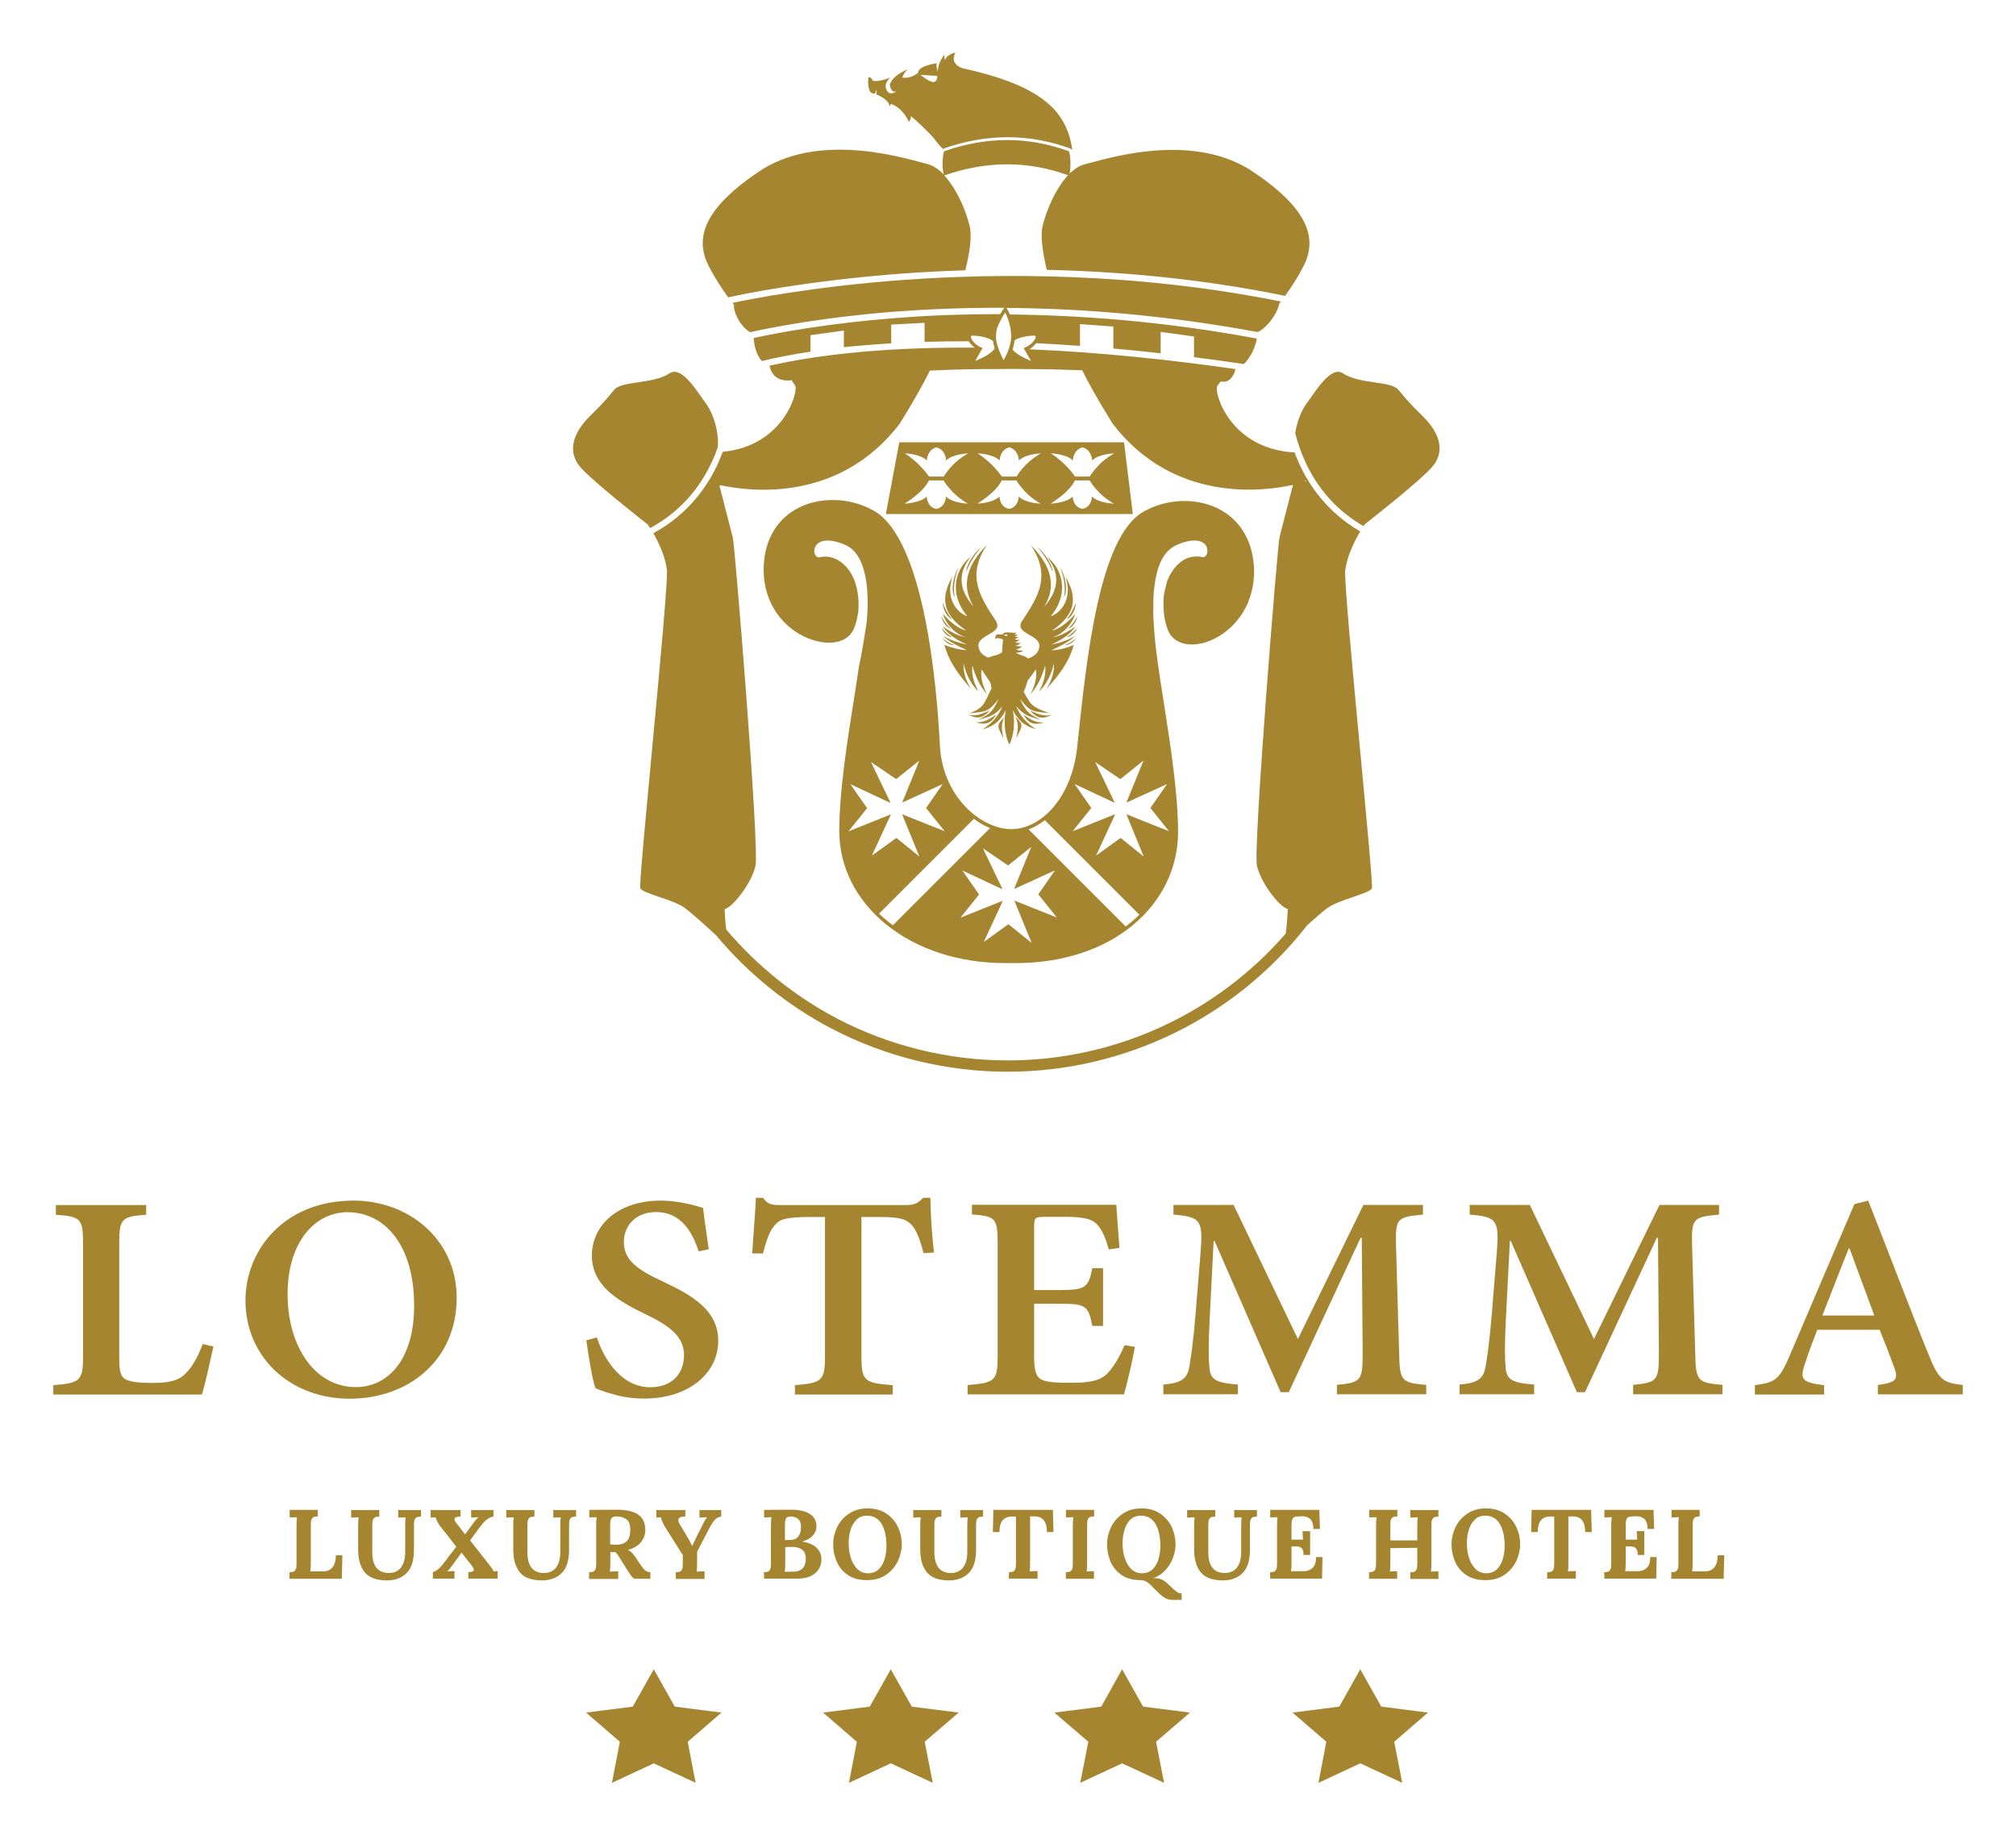 <?xml version="1.0" encoding="utf-8"?>
<!-- Generator: Adobe Illustrator 28.0.0, SVG Export Plug-In . SVG Version: 6.00 Build 0)  -->
<svg version="1.1" id="Livello_1" xmlns="http://www.w3.org/2000/svg" xmlns:xlink="http://www.w3.org/1999/xlink" x="0px" y="0px"
	 viewBox="0 0 1354.3 1233" style="enable-background:new 0 0 1354.3 1233;" xml:space="preserve">
<style type="text/css">
	.st0{fill:#A58530;}
</style>
<g>
	<g>
		<g>
			<path class="st0" d="M1295.4,909.7c-13.7-33.7-26.9-68.9-40.4-103l-9.3,2.4l-43.2,101.2c-7.1,16.8-9.9,18.6-23.6,20.4v6.3h46.5
				v-6.3c-15.4-1.8-16.4-4.1-12.8-14.7c2.5-7.8,5.5-15.3,8.2-22.5h41.9c3.8,9.4,7.4,18.6,9.7,25c3,8.2,1.7,10.4-10.9,12.1v6.3h57
				v-6.3C1305,929.1,1302.3,926.9,1295.4,909.7z M1224.2,883.9c5.9-14.7,11.6-29.9,17.7-45h0.6l16.6,45H1224.2z M1138.8,908.7
				l-2.1-72.2c-0.4-17.8,0.6-18.8,18.1-20.4v-6.5h-40l-44,90.1l-43.1-90.1h-40.4v6.5c18.5,1.6,20,3.5,18.1,27l-3.2,39.3
				c-1.7,20.6-3.2,30.1-4.4,36.6c-1.3,7.2-5.3,10.4-17.3,11.3v6.5h50.1v-6.5c-14.1-1.2-18.5-2.7-19.2-11.7
				c-0.6-6.8-0.6-15.7,0.2-31.9l2.7-52.9h0.6l44.4,101.6h5.5l48.2-103.7h0.8l0.6,76.9c0,19-0.8,20.3-17.3,21.9v6.3h60v-6.3
				C1140,929.1,1139.2,927.7,1138.8,908.7z M939.9,908.7l-2.1-72.2c-0.4-17.8,0.6-18.8,18.1-20.4v-6.5h-40l-44,90.1l-43.2-90.1
				h-40.4v6.5c18.5,1.6,20,3.5,18.1,27l-3.2,39.3c-1.7,20.6-3.2,30.1-4.4,36.6c-1.3,7.2-5.3,10.4-17.3,11.3v6.5h50.1v-6.5
				c-14.1-1.2-18.5-2.7-19.2-11.7c-0.6-6.8-0.6-15.7,0.2-31.9l2.7-52.9h0.6l44.4,101.6h5.5L914,831.7h0.8l0.6,76.9
				c0,19-0.8,20.3-17.3,21.9v6.3h60v-6.3C941.1,929.1,940.3,927.7,939.9,908.7z M755.5,903.8c-3.6,8.2-7.4,14.7-11.4,18.8
				c-4.8,5.1-11.8,6.5-24.6,6.5c-8.6,0-16-0.2-19.8-2.1c-4-2.1-5-6.7-5-16.1V876h16.2c18.1,0,20.2,0.8,22.9,14.9h7.2v-38.8h-7.2
				c-2.7,13.5-4.8,14.7-22.9,14.7h-16.2v-42.5c0-6.3,0.6-6.7,8-6.7h12.2c13,0,18.7,1.4,22.1,5.1c3.4,3.7,5.9,9.4,7.8,16.8l7.2-1
				c-0.8-11.4-1.9-25.1-2.1-29h-97v6.5c15.4,1.2,17.3,2,17.3,19.2v76.2c0,16.4-1.9,17.8-20.2,19.2v6.3h105
				c1.9-5.9,6.1-24.1,7.4-31.9L755.5,903.8z M625,804.8h-4.8c-3.6,3.7-6.1,4.9-11.6,4.9h-84.2c-5.9,0-8.6-0.4-11.8-4.9h-4.8
				c-0.4,10.2-1.7,24.1-2.5,37.4h7.2c2.5-9.4,4.8-15.7,8-19c2.9-3.7,6.9-5.5,24.2-5.5h9.5v93.8c0,16.2-2.1,17.8-20.2,19.2v6.3h65.7
				v-6.3c-19.1-1.4-21-2.9-21-19.2v-93.8h11.4c13.7,0,18.3,1.2,22.1,5.1c3.2,3.3,5.7,9.4,8.2,19.2l7-0.4
				C626,829.4,625,813.2,625,804.8z M445.6,861.2c-17.9-8.2-26.5-14.7-26.5-26.8c0-11,8.2-20,21.5-20c17.5,0,24.6,14.1,28.8,26.4
				l6.7-1.4c-1.7-12.3-3-20.6-3.8-27.8c-5.5-1.6-16.2-4.9-28.4-4.9c-28.8,0-46.3,16.6-46.3,37c0,20,17.3,30.3,36,39.3
				c15.8,7.6,25.9,14.9,25.9,27.4c0,13.1-8.6,21.7-22.7,21.7c-20.6,0-32-21.2-35.8-33.5l-7.1,2c1.5,11,4.2,27.4,6.1,32.1
				c2.5,1.2,6.3,2.6,12,4.1c5.7,1.8,12.8,2.9,20.8,2.9c29.9,0,49.7-17,49.7-38.8C482.5,880.7,465.6,870.6,445.6,861.2z M237.5,806.7
				c-46.5,0-72.6,33.1-72.6,67.1c0,37.6,29.5,66,70.1,66c39.4,0,71.8-25.8,71.8-67.9C306.7,833,274.9,806.7,237.5,806.7z M239.1,932
				c-28,0-45.9-27.8-45.9-62.5c0-34.8,18.3-55,40.2-55c25.7,0,44.8,22.9,44.8,62.6C278.3,913.8,260.4,932,239.1,932z M136.2,903.1
				c-3.6,9.4-7.4,15.7-11.4,19.6c-4.9,5.3-12.2,6.5-22.3,6.5c-7.4,0-13.5-0.4-17.3-2c-4.2-1.8-5.1-5.5-5.1-15.1v-76.9
				c0-16.6,1.9-17.8,18.1-19v-6.5H37.5v6.5c16.4,1.2,18.3,2.4,18.3,19v76.1c0,16.6-2.1,18-20,19.4v6.3h99.8
				c1.9-5.5,6.1-24.7,7.8-32.3L136.2,903.1z"/>
		</g>
	</g>
	<g>
		<polygon class="st0" points="439.2,1121.6 453.3,1146.7 484.7,1150.7 462,1170.3 467.3,1197.9 439.2,1184.8 411.1,1197.9 
			416.4,1170.3 393.7,1150.7 425.1,1146.7 		"/>
	</g>
	<g>
		<polygon class="st0" points="753.8,1121.6 767.9,1146.7 799.4,1150.7 776.6,1170.3 782,1197.9 753.8,1184.8 725.7,1197.9 
			731.1,1170.3 708.3,1150.7 739.8,1146.7 		"/>
	</g>
	<g>
		<polygon class="st0" points="598.4,1121.6 612.5,1146.7 644,1150.7 621.2,1170.3 626.6,1197.9 598.4,1184.8 570.3,1197.9 
			575.6,1170.3 552.9,1150.7 584.3,1146.7 		"/>
	</g>
	<g>
		<polygon class="st0" points="913.8,1121.6 927.9,1146.7 959.3,1150.7 936.6,1170.3 942,1197.9 913.8,1184.8 885.7,1197.9 
			891,1170.3 868.3,1150.7 899.7,1146.7 		"/>
	</g>
	<g>
		<path class="st0" d="M588.1,62.3c0,0,0.6-1.6,0.2-2.2c0.2,0.3,1.1,1.8,0.2,3.3c0,0,8.2,2.8,9.2,8c0,0,0.7-0.8,0.6-1.6
			c0,0,7.3,1.5,12.3,12.1c0,0,1.5-2.1,1.4-3.9c2.7,2.3,10.3,9.2,14.9,14.4c1.9,2.5,4.2,5.4,6.5,7.6c0.1,0,0.1-0.1,0.2-0.1
			c14.4-5.1,29-7.7,43.3-7.7h0.3c14.1,0,28.2,2.6,42.1,7.7c0.4,0.2,0.8,0.5,1.1,1.1c-3.6-25.1-18.4-43-73.6-55.1
			c-2.7-0.9-8.5-3.6-5-10.6c0,0-5.8,1.2-7,5.1c0,0-0.8-2.6-0.2-3.9c-0.3,0.3-4.9,6.2-4.6,11.8c0,0-1.4-4.3-0.7-5.8
			c0,0-12.7,1.6-12.6,6.5c0,0-4.7,4.1-10.6,3.1c0,0,1.3-4.1,4.2-5.6c-0.6,0.2-10.5,3.6-12.5,10.3c0,0,0.3,6.2,4.7,4.5
			c0,0-4.3,2.8-6,0.5c0,0-4.4-4.3,1.7-9.7c-0.4,0.2-8.4,3.3-11.9,2.1c0,0-1-2.6-2.9-2.4c0,0-1.1,7.7,1.8,10.5
			C585,62,587.5,63.9,588.1,62.3z M629.6,51c0,0,0.4,3.7-2.3,4.1c-2.8,0.3-9-4.8-9-4.8L629.6,51z"/>
		<path class="st0" d="M820.7,343c-15.2-8.8-36.4-8.5-52.7,0.9c-29.7,17-38.1,98.3-44.3,157.6c-3.8,36.1-25.5,55.6-44.1,55.6h-0.3
			c-10.2,0-21.7-5.6-30.7-15c-10.3-10.7-16.4-25.4-17.2-41.2c-2.1-41-10.5-138.3-44.3-157.7c-16.3-9.3-37.5-9.7-52.7-0.9
			c-13.8,8-21.4,22.4-21.4,40.6c0,27,18.9,44.7,37.6,48.3c11.2,2.2,20.1-1.3,23.2-9.2c1.3-3.2,2.1-6.6,2.6-10c0-0.1,0.1-0.1,0.1-0.2
			c0-0.4,0.1-0.7,0.1-1.1l0,0c0.7-9.3-0.8-16.9-3.5-22.8c-5-10.6-14.2-15.4-22.3-13.5c-6.4,1.5-7-18.5,17-8.3
			c17.4,7.4,15.4,41.3,14.5,50.8c-0.1,1.6-0.3,2.5-0.3,2.5s-0.6,4.2-1.5,9.6c-1,6.2-2.3,13.9-3.5,18.8c-1,7.1-2.2,14.8-3.5,22.9
			c-4.6,29-9.7,61.8-9.7,87.7c0,23.9,11.1,46.1,31.3,62.6c20.6,16.8,49,26.1,79.9,26.1h7.7c30.9,0,58.8-9.1,78.7-25.8
			c19.3-16.2,30-38.3,30-62.3c0-25.9-5.2-58.8-9.7-87.7c-3-18.9-5.6-35.8-6.3-47.3l0,0c-0.4-4.5-0.6-8.9-0.7-13.1
			c0-0.1,0-0.3,0.1-0.4c0-0.6,0-1.2,0-1.8c0-1.3,0-2.6,0-4c0-0.1,0-0.2,0-0.3l0,0c0-0.3,0-0.7,0-1c0-0.1,0-0.2,0-0.2
			c0-1.2,0.1-2.5,0.2-3.9c0-0.1,0-0.1,0-0.2c0-0.5,0.1-1,0.1-1.5s0.1-1.1,0.2-1.6c0.1-1.1,0.2-2.2,0.4-3.3c0.1-0.5,0.1-1.1,0.2-1.6
			c0.1-0.6,0.2-1.1,0.3-1.7c0.1-0.4,0.1-0.7,0.2-1c0.1-0.3,0.1-0.6,0.2-0.9c0.1-0.3,0.1-0.6,0.2-0.9c0.1-0.3,0.1-0.6,0.2-0.9
			c0.1-0.3,0.1-0.6,0.2-0.9c0.2-0.6,0.3-1.3,0.5-1.9c0.1-0.3,0.2-0.6,0.3-1c0-0.1,0.1-0.2,0.1-0.3c0.1-0.4,0.2-0.7,0.4-1.1
			c0.1-0.1,0.1-0.3,0.2-0.4c0.1-0.3,0.2-0.6,0.3-0.9c0.4-1.1,0.9-2.1,1.4-3.1c0.1-0.2,0.2-0.4,0.3-0.6c0.2-0.3,0.4-0.7,0.6-1
			c0.3-0.5,0.5-0.9,0.8-1.3c0.1-0.2,0.3-0.4,0.5-0.6c0.2-0.3,0.5-0.6,0.7-0.9s0.5-0.6,0.7-0.8c0.4-0.5,0.9-1,1.4-1.4
			c0.2-0.2,0.5-0.5,0.8-0.7c0.2-0.2,0.5-0.4,0.8-0.6s0.6-0.4,0.9-0.6c0.4-0.2,0.8-0.5,1.2-0.7l0,0l0,0c0.2-0.1,0.3-0.2,0.5-0.3
			c0.3-0.1,0.5-0.3,0.8-0.4c0.1,0,0.1,0,0.2-0.1c0.6-0.3,1.2-0.5,1.8-0.7c0.5-0.2,1-0.4,1.5-0.6c0,0,0.1,0,0.2,0
			c0.3-0.1,0.5-0.2,0.8-0.3c0.4-0.1,0.7-0.2,1.1-0.3c0.4-0.1,0.7-0.2,1-0.3c0.7-0.2,1.3-0.3,1.9-0.4c0.6-0.1,1.2-0.2,1.8-0.2
			c0.3,0,0.5,0,0.8-0.1c0.5,0,0.9,0,1.3,0c0.1,0,0.3,0,0.4,0c0.2,0,0.5,0,0.7,0.1c0.1,0,0.3,0,0.4,0c0.6,0.1,1.2,0.2,1.7,0.4
			c0.2,0,0.4,0.1,0.5,0.2c0.2,0.1,0.3,0.1,0.5,0.2s0.4,0.2,0.5,0.2c0.2,0.1,0.3,0.2,0.4,0.2c0.5,0.3,0.9,0.6,1.2,0.9
			c0.1,0.1,0.2,0.2,0.3,0.3c0.4,0.4,0.7,0.9,1,1.4c0.1,0.1,0.1,0.2,0.2,0.4c0,0.1,0.1,0.2,0.1,0.4c0,0.1,0.1,0.3,0.1,0.4
			c0,0.2,0.1,0.3,0.1,0.5s0.1,0.3,0.1,0.5c0.1,0.7,0.1,1.3,0,1.9c0,0.2-0.1,0.3-0.1,0.5s-0.1,0.3-0.1,0.5c-0.2,0.6-0.6,1.1-1,1.5
			c-0.1,0.1-0.2,0.1-0.2,0.2c-0.1,0.1-0.2,0.1-0.3,0.2c-0.2,0.1-0.4,0.2-0.6,0.2c-0.1,0-0.2,0-0.3,0.1c-0.3,0-0.7,0-1-0.1
			c-1.6-0.4-3.3-0.5-5-0.3c-0.2,0-0.3,0-0.5,0s-0.5,0.1-0.7,0.1c-0.3,0.1-0.6,0.1-0.9,0.2c-0.2,0-0.3,0.1-0.5,0.1s-0.3,0.1-0.5,0.1
			c-0.3,0.1-0.7,0.2-1,0.3c-0.1,0-0.2,0.1-0.3,0.1c-0.2,0.1-0.4,0.2-0.6,0.2c-0.2,0.1-0.5,0.2-0.7,0.3c-0.2,0.1-0.4,0.2-0.6,0.3
			c-0.1,0-0.2,0.1-0.2,0.1c-0.3,0.1-0.5,0.3-0.8,0.5c-0.2,0.1-0.4,0.2-0.6,0.4c-0.8,0.5-1.6,1.1-2.3,1.7c-0.1,0.1-0.3,0.2-0.4,0.4
			c-0.3,0.3-0.6,0.6-0.9,0.8c-0.1,0.1-0.2,0.2-0.3,0.3c-0.4,0.4-0.8,0.9-1.2,1.4c-0.2,0.2-0.3,0.4-0.5,0.6c-0.4,0.5-0.8,1.1-1.2,1.6
			c-0.1,0.2-0.2,0.3-0.3,0.5c-0.2,0.3-0.4,0.6-0.6,0.9c-0.2,0.3-0.4,0.7-0.6,1c0,0,0,0.1-0.1,0.1l0,0c-0.2,0.4-0.4,0.8-0.6,1.2
			c-0.2,0.3-0.3,0.6-0.4,0.9c-0.3,0.7-0.7,1.5-1,2.3l-1.8,7.1c-0.3,1.4-0.5,2.7-0.6,4.1l0,0v0.1c-0.4,7.6,0.3,15.2,2.9,21.7
			c3,7.6,11.3,11.1,21.6,9.1c8.9-1.7,17.8-7.2,24.4-15c5.5-6.4,11.9-17.6,11.9-34C842.1,365.4,834.5,351,820.7,343z M748.1,547.5
			l-27.5,11l12.5-15.6l-11.2-16.1l23.7,11.1l3.3,1.5L735.7,512l16.9,11.5l15.6-12.5l-11.5,28.2l2-0.8l25.3-11.6l-11.2,16.1
			l12.5,15.6l-28.6-11.4l0.6,1.5l11,26.9L752.8,563l-16.5,11.9l12.8-27.7L748.1,547.5z M683.3,596.4l25.4-11.6l-11.2,16.1l12.5,15.6
			l-28.6-11.4l0.6,1.5l11,26.9L677.4,621l-16.5,11.9l12.8-27.7l-1,0.4l-27.5,11l12.5-15.6l-11.2-16.1l23.7,11.1l3.3,1.5L660.3,570
			l16.9,11.5l15.6-12.5l-11.5,28.2L683.3,596.4z M585.1,512l16.9,11.5l15.6-12.5l-11.5,28.2l1.9-0.8l25.3-11.6l-11.2,16.1l12.5,15.6
			L606,547.1l0.6,1.5l11,26.9L602.2,563l-16.5,11.9l12.8-27.7l-1,0.4l-27.5,11l12.5-15.6l-11.2-16.1L595,538l3.3,1.5L585.1,512z
			 M590.5,613.9l63.7-63.7c3.5,2.6,7.1,4.7,10.9,6.2l-65.3,65.3c-1.1-0.8-2.2-1.6-3.2-2.5C594.4,617.5,592.4,615.7,590.5,613.9z
			 M759.9,619.6c-1.2,1-2.4,2-3.7,2.9L691,557.3c3.7-1.4,7.4-3.5,10.9-6.2l63.5,63.5C763.6,616.3,761.8,618,759.9,619.6z"/>
		<path class="st0" d="M673.8,324h0.4c-0.1,0-0.1,0-0.2,0C673.9,323.9,673.8,324,673.8,324z"/>
		<path class="st0" d="M675.9,324h0.3C676.2,324,676.1,324,675.9,324C676,323.9,676,324,675.9,324z"/>
		<path class="st0" d="M676.3,324h0.3C676.5,324,676.5,324,676.3,324C676.3,324,676.3,324,676.3,324z"/>
		<path class="st0" d="M678,323.9C677.9,323.9,677.9,323.9,678,323.9C677.9,324,677.9,324,678,323.9c-0.2,0-0.3,0-0.4,0
			c0.1,0,0.1,0,0.2,0l0,0H678L678,323.9C678.1,324,678.1,324,678,323.9L678,323.9z"/>
		<path class="st0" d="M679.9,324h0.3C680.1,324,680.1,324,679.9,324C680,323.9,680,324,679.9,324z"/>
		<path class="st0" d="M680.3,324h0.3C680.6,324,680.5,324,680.3,324C680.3,324,680.3,324,680.3,324z"/>
		<path class="st0" d="M681.4,324h0.3C681.7,324,681.6,324,681.4,324C681.5,323.9,681.5,324,681.4,324z"/>
		<path class="st0" d="M681.8,324h0.3C682.1,324,682,324,681.8,324C681.9,323.9,681.8,324,681.8,324z"/>
		<path class="st0" d="M730.6,324h0.3C730.9,324,730.8,324,730.6,324C730.7,323.9,730.6,324,730.6,324z"/>
		<path class="st0" d="M682,319.1c0.1,0,0.1,0,0.2,0H682C681.8,319.1,681.9,319.1,682,319.1z"/>
		<path class="st0" d="M725.4,324h0.3C725.6,324,725.6,324,725.4,324C725.5,323.9,725.5,324,725.4,324z"/>
		<path class="st0" d="M725.1,324h0.3C725.4,324,725.3,324,725.1,324C725.2,323.9,725.1,324,725.1,324z"/>
		<path class="st0" d="M729.4,324h0.3C729.7,324,729.6,324,729.4,324C729.5,323.9,729.5,324,729.4,324z"/>
		<path class="st0" d="M727.1,323.9L727.1,323.9C727.1,324,727.1,324,727.1,323.9c-0.2,0-0.3,0-0.4,0c0.1,0,0.1,0,0.2,0l0,0H727.1
			L727.1,323.9C727.2,324,727.2,324,727.1,323.9C727.2,323.9,727.1,323.9,727.1,323.9z"/>
		<path class="st0" d="M729.1,324h0.3C729.3,324,729.3,324,729.1,324C729.2,323.9,729.1,324,729.1,324z"/>
		<path class="st0" d="M722.9,324h0.3C723.2,324,723.1,324,722.9,324C723,323.9,723,324,722.9,324z"/>
		<path class="st0" d="M632.5,324h0.3C632.7,324,632.7,324,632.5,324C632.6,323.9,632.6,324,632.5,324z"/>
		<path class="st0" d="M632.9,324h0.3C633.2,324,633.1,324,632.9,324C632.9,324,632.9,324,632.9,324z"/>
		<path class="st0" d="M633.1,319.1c0.1,0,0.1,0,0.2,0H633.1C632.9,319.1,633,319.1,633.1,319.1z"/>
		<path class="st0" d="M629.1,323.9C629,323.9,629,323.9,629.1,323.9C629,324,629,324,629.1,323.9c-0.2,0-0.4,0-0.4,0
			c0.1,0,0.1,0,0.2,0l0,0H629.1L629.1,323.9C629.2,324,629.2,324,629.1,323.9L629.1,323.9z"/>
		<path class="st0" d="M631.4,324h0.3C631.7,324,631.6,324,631.4,324C631.5,323.9,631.4,324,631.4,324z"/>
		<path class="st0" d="M631,324h0.3C631.2,324,631.2,324,631,324C631.1,323.9,631.1,324,631,324z"/>
		<path class="st0" d="M624.9,324h0.3C625.2,324,625.1,324,624.9,324C625,323.9,624.9,324,624.9,324z"/>
		<path class="st0" d="M730.9,324h0.3C731.2,324,731.1,324,730.9,324C731,323.9,731,324,730.9,324z"/>
		<path class="st0" d="M731.1,319.1c0.1,0,0.1,0,0.2,0H731.1C731,319.1,731,319.1,731.1,319.1z"/>
		<path class="st0" d="M755.1,297.2h-151l-9,48.2H761L755.1,297.2z M635.5,333.6c-0.7,7.9-6.5,8.3-6.5,8.3s-5.8-0.4-6.5-8.3
			c-4.2,4.4-14.8,4.8-14.8,4.8c14.1-9,16.3-15.6,16.3-15.6h9.9c0,0,5.1,9.3,16.3,15.6C650.3,338.4,639.7,338.1,635.5,333.6z
			 M634,320.2h-9.9c0,0-6.2-9.3-16.3-15.6c0,0,10.6,0.4,14.8,4.8c0.7-7.9,6.5-8.8,6.5-8.8s5.8,0.9,6.5,8.8
			c4.2-4.4,14.8-4.8,14.8-4.8C639.1,310.9,634,320.2,634,320.2z M684.4,333.6c-0.7,7.9-6.5,8.3-6.5,8.3s-5.8-0.4-6.5-8.3
			c-4.2,4.4-14.8,4.8-14.8,4.8c14.1-9,16.3-15.6,16.3-15.6h9.9c0,0,5.1,9.3,16.3,15.6C699.2,338.4,688.6,338.1,684.4,333.6z
			 M682.9,320.2H673c0,0-6.2-9.3-16.3-15.6c0,0,10.6,0.4,14.8,4.8c0.7-7.9,6.5-8.8,6.5-8.8s5.8,0.9,6.5,8.8
			c4.2-4.4,14.8-4.8,14.8-4.8C688,310.9,682.9,320.2,682.9,320.2z M733.6,333.6c-0.7,7.9-6.5,8.3-6.5,8.3s-5.8-0.4-6.5-8.3
			c-4.2,4.4-14.8,4.8-14.8,4.8c14.1-9,16.3-15.6,16.3-15.6h9.9c0,0,5.1,9.3,16.3,15.6C748.4,338.4,737.8,338.1,733.6,333.6z
			 M732.1,320.2h-9.9c0,0-6.2-9.3-16.3-15.6c0,0,10.6,0.4,14.8,4.8c0.7-7.9,6.5-8.8,6.5-8.8s5.8,0.9,6.5,8.8
			c4.2-4.4,14.8-4.8,14.8-4.8C737.2,310.9,732.1,320.2,732.1,320.2z"/>
		<path class="st0" d="M627,324h0.3C627.2,324,627.2,324,627,324C627.1,323.9,627.1,324,627,324z"/>
		<path class="st0" d="M627.4,324h0.3C627.7,324,627.6,324,627.4,324C627.4,324,627.4,324,627.4,324z"/>
		<path class="st0" d="M639.9,428.3c-3.4-2.1-5.1-3.7-7.5-6.5C634.3,425.9,637.1,427.9,639.9,428.3z"/>
		<path class="st0" d="M638.8,422.6c-3.2-3-4.6-5-6.5-8.6C633.4,418.8,636.1,421.5,638.8,422.6z"/>
		<path class="st0" d="M641.4,401c-1.4-4.9-0.1-13.5,2.4-19.5C640.5,386.6,638.5,397.2,641.4,401z"/>
		<path class="st0" d="M664.9,477.4c-5.7,2.2-8.4,4.1-14.5,2.8C658.2,484.1,661.2,481.2,664.9,477.4z"/>
		<path class="st0" d="M696.8,367.4c3.8,4.2,8.4,11.2,10.3,16.9C707.2,379.4,701,370.7,696.8,367.4z"/>
		<path class="st0" d="M649.1,384.3c1.9-5.7,6.5-12.7,10.3-16.9C655.1,370.7,649,379.4,649.1,384.3z"/>
		<path class="st0" d="M717.3,422.6c2.8-1.1,5.4-3.8,6.5-8.6C721.9,417.5,720.5,419.6,717.3,422.6z"/>
		<path class="st0" d="M712.3,381.6c2.6,6,3.8,14.6,2.4,19.5C717.6,397.2,715.7,386.6,712.3,381.6z"/>
		<path class="st0" d="M669.4,480.1c-5.3,3.2-7.6,5.4-13.8,5.2C663.9,487.9,666.4,484.5,669.4,480.1z"/>
		<path class="st0" d="M682.1,481.6c2.6,5.6,1.6,8.2,0.7,14.4C686.3,487.9,688.4,487.7,682.1,481.6z"/>
		<path class="st0" d="M674,496.3c-0.9-6.1-1.9-8.8,0.7-14.4C668.5,488,670.6,488.3,674,496.3z"/>
		<path class="st0" d="M721.3,433.4c-4.7,2-10.3,3.5-15,3.5c4.7-2.2,11.3-5.1,16-9.6c-5.2,3.1-10.8,4.7-16,5.9
			c5.3-2.6,12.1-6.1,16-12c-5.3,3.4-10.6,6.7-15.7,7c5.8-1,13.2-7.6,15.7-15.7c-5.3,6.2-11.1,10.2-15.7,11.3
			c11.5-8,20-18.1,9.1-36.4c5.2,15-3.1,24.4-9.9,26.8c13.5-16.4,6.9-33.2-2.4-39.9c7.5,9.1,9.6,20.4-2.1,33.6
			c11.4-18.2-0.6-33.2-8.7-41.5c13,19.9,6,33-5.9,50.7c-6,9,12.4,9,11.5,17.4c-0.4,4.4-3.7,6.6-7.6,8c-0.6-0.6-1.7-1.2-2.5-1.6h0.1
			c-0.1,0-0.3-0.1-0.5-0.1c-0.4-0.2-0.7-0.3-0.7-0.3h-0.3c-1.5-0.5-2.9-1.1-4.3-2c1.8,0.1,3.5-0.3,5.1-1.2c-1.7-0.1-3.5-0.3-5.2-0.9
			c1.6-0.2,3-0.9,4.2-2.1c-1.4,0-2.9,0-4.4-0.4c1.4-0.3,2.6-0.9,3.6-2c-1.3,0.2-2.5,0.2-3.8-0.4c1.2-0.2,2.2-0.8,3.1-1.6
			c-1.2,0.2-2.3,0.1-3.3-0.5c1.1-0.3,1.9-0.8,2.6-1.5c-0.9,0.2-1.8,0.2-2.7-0.2c0.9-0.2,1.6-0.6,2.2-1.2c-0.8,0.1-1.6,0-2.3-0.2
			c0.5-0.4,1-0.9,1.5-1.3c-0.6,0.1-1.2,0.2-1.7,0.2c-2,0-7.5-1.2-7.5,1.1c-4.2,0.1-5-1-5.3,3.2c1.5-1.5,3.3-0.4,5.3,0.1l-0.7,8.7
			c-1.8,1.3-4,2.1-6.3,2.5l-0.9,0.4h-0.2l-1.8,0.7c-3.5-1.4-6.2-3.7-6.6-7.6c-0.8-8.3,17.5-8.4,11.5-17.4
			c-11.8-17.7-18.9-30.8-5.9-50.7c-8.1,8.3-20.1,23.4-8.7,41.6c-11.7-13.2-9.6-24.5-2.1-33.6c-9.3,6.8-15.8,23.5-2.3,39.9
			c-6.8-2.4-15.1-11.8-9.9-26.8c-10.8,18.3-2.3,28.4,9.2,36.4c-4.6-1-10.4-5.1-15.7-11.3c2.5,8.2,9.9,14.7,15.7,15.7
			c-5.1-0.4-10.4-3.6-15.7-7c3.9,5.9,10.6,9.4,16,12c-5.2-1.2-10.8-2.8-16-5.9c4.7,4.5,11.3,7.4,16,9.6c-4.7-0.1-10.3-1.6-15-3.5
			c3.2,11.8,10.2,20.8,17.8,29.4c-4.2-7-5.1-12-4.9-16.9c2,8.8,6,15,9.9,18.8c-3.2-6.3-4.7-11.8-4-17.4c2.2,7.4,5.1,14.2,10.1,19.5
			c-2.7-4.1-5.1-12.6-3.8-16.9c1,1.6,3.6,5.7,5.8,8.8l0,0c0,0,0,0.1,0,0l0.8,3.9l0.2-0.2c0-0.1,0.1-0.2,0.1-0.3l0,0v0.1l-0.2,0.2
			c-5.1,9.9-4.4,13-15.1,17c11.5-1.3,12.8-0.7,19.8-9.8c-4.5,9.9-6.9,10.5-13.7,14.2c8.5-2.5,10.6-2.7,16.2-9.1
			c-3,6.8-6.8,11.2-13.4,15.5c8.5-2.5,12-6,15.7-12.9c-1.6,7.3-0.9,16.3,2.3,23.1c3.4-6.4,3.9-16.3,2.3-23.2
			c3.8,6.9,7.2,10.4,15.7,12.9c-6.6-4.3-10.5-8.7-13.4-15.5c5.6,6.3,7.7,6.5,16.2,9.1c-6.8-3.7-9.2-4.3-13.7-14.2
			c7,9.1,8.3,8.5,19.8,9.8c-10.7-4.1-12-4.3-17.2-14.4c1.1-2.2,2.2-6,2.7-7.6c2.1-2.7,4.1-5.3,5.4-7.4c1.3,4.3-1.1,12.8-3.8,16.9
			c5-5.3,7.9-12,10.1-19.5c0.7,5.5-0.8,11.1-4,17.4c3.9-3.8,7.9-10,9.9-18.8c0.2,4.9-0.7,9.9-4.9,16.9
			C711,454.1,718.1,445.1,721.3,433.4z M674.5,426.3c0.8,0.1,1.4,0,2.2,0C677.2,427.5,675,427.8,674.5,426.3z"/>
		<path class="st0" d="M633.3,429c2.4,3.4,5.3,4.6,7.9,4.5C637.7,432.3,636,431.1,633.3,429z"/>
		<path class="st0" d="M715,433.5c2.5,0,5.4-1.2,7.9-4.5C720.2,431.1,718.4,432.3,715,433.5z"/>
		<path class="st0" d="M722.8,404.9c-1.8,4.6-3.1,7.3-6.4,11.4C719.6,414.5,722.3,410.9,722.8,404.9z"/>
		<path class="st0" d="M639.7,416.3c-3.3-4.1-4.6-6.8-6.4-11.4C633.8,410.9,636.6,414.5,639.7,416.3z"/>
		<path class="st0" d="M692,477.5c3.7,3.8,6.7,6.8,14.5,2.8C700.4,481.6,697.7,479.7,692,477.5z"/>
		<path class="st0" d="M687.4,480.2c3,4.4,5.5,7.8,13.8,5.2C695,485.7,692.7,483.4,687.4,480.2z"/>
		<path class="st0" d="M716.3,428.3c2.7-0.5,5.6-2.4,7.5-6.5C721.3,424.6,719.7,426.2,716.3,428.3z"/>
		<path class="st0" d="M489.2,199.8c7.5-1.7,52.8-11.3,118.5-16.1c12.4-0.9,26.1-1.6,40.8-2.1c2.9-11.9,4.6-23.1,2.9-29.7
			c-3-12-8.7-24.1-15.4-32.1c-0.3-0.3-0.5-0.6-0.8-1c-0.3-0.3-0.6-0.6-0.9-0.9c14.3-5,28.5-7.5,42.5-7.5c13.6,0,27.3,2.5,40.7,7.3
			c-0.3,0.3-0.6,0.6-0.8,0.9c-0.3,0.3-0.6,0.6-0.8,0.9l0,0c-6.7,8.1-12.5,20.2-15.5,32.3c-1.6,6.6,0,17.7,2.8,29.5
			c48.3,1.1,103.2,5.8,160.1,17.5c4.3-6,8.7-12.7,12-19.3c9.7-18,5.5-38.7-36-65.7c-41.5-25.6-98.9-6.2-110.6-3.4
			c-2.5,0.6-5.1,2-7.5,3.9l-0.1,0.1l0,0c-0.4,0.3-0.8,0.6-1.1,0.9c-0.1,0.1-0.2,0.1-0.3,0.2l0,0c-0.4,0.4-0.8,0.7-1.2,1.1
			c0.1-0.3,0.2-0.8,0.3-1.3c0.2-1.3,0.3-3.1,0.3-5.5c0-4.4-0.6-7.5-1.1-8.2c-13.6-4.9-27.4-7.5-41.1-7.5h-0.3
			c-13.6,0-27.6,2.4-41.4,7.2c-0.3,0.1-0.6,0.2-0.9,0.3c-0.7,1-1.4,6.5-1,11.6c0.2,2.2,0.5,3.4,0.7,4.1c-0.5-0.6-1.1-1.1-1.6-1.6
			c-0.4-0.4-0.8-0.8-1.3-1.1l0,0c-2.6-2.2-5.4-3.7-8.1-4.4c-11.8-2.8-69.2-22.1-110.6,3.4c-41.5,27-45.6,47.7-36,65.7
			C480.1,186.6,484.7,193.6,489.2,199.8z"/>
		<path class="st0" d="M627.6,319.1c0.1,0,0.1,0,0.2,0H627.6C627.4,319.1,627.5,319.1,627.6,319.1z"/>
		<path class="st0" d="M625,319.1c0.1,0,0.1,0,0.2,0H625L625,319.1z"/>
		<path class="st0" d="M627.2,319.1c0.1,0,0.1,0,0.2,0H627C627.1,319.1,627.1,319.1,627.2,319.1z"/>
		<path class="st0" d="M629.2,319.1h-0.3l0,0l0,0c-0.1,0-0.1,0-0.2,0c0,0,0.1,0,0.3,0l0,0h0.1H629.2L629.2,319.1L629.2,319.1z"/>
		<path class="st0" d="M631.2,319.1c0.1,0,0.1,0,0.2,0H631C631.1,319.1,631.1,319.1,631.2,319.1z"/>
		<path class="st0" d="M632.7,319.1c0.1,0,0.1,0,0.2,0H632.7C632.6,319.1,632.6,319.1,632.7,319.1z"/>
		<path class="st0" d="M631.6,319.1c0.1,0,0.1,0,0.2,0H631.6C631.4,319.1,631.5,319.1,631.6,319.1z"/>
		<path class="st0" d="M680.5,319.1c0.1,0,0.1,0,0.2,0H680.5C680.3,319.1,680.4,319.1,680.5,319.1z"/>
		<path class="st0" d="M678.1,319.1h-0.3l0,0l0,0h-0.1h-0.1l0,0l0,0c0,0,0.1,0,0.3,0l0,0H678.1L678.1,319.1L678.1,319.1L678.1,319.1
			z"/>
		<path class="st0" d="M681.6,319.1c0.1,0,0.1,0,0.2,0H681.6C681.5,319.1,681.5,319.1,681.6,319.1z"/>
		<path class="st0" d="M680.1,319.1c0.1,0,0.1,0,0.2,0H680.1C680,319.1,680,319.1,680.1,319.1z"/>
		<path class="st0" d="M674,319.1c0.1,0,0.1,0,0.2,0h-0.4C673.8,319.1,673.9,319.1,674,319.1z"/>
		<path class="st0" d="M676.5,319.1c0.1,0,0.1,0,0.2,0H676.5C676.3,319.1,676.4,319.1,676.5,319.1z"/>
		<path class="st0" d="M676.1,319.1c0.1,0,0.1,0,0.2,0H676.1C676,319.1,676,319.1,676.1,319.1z"/>
		<path class="st0" d="M727.3,319.1L727.3,319.1L727.3,319.1H727l0,0c-0.1,0-0.1,0-0.2,0l0,0l0,0c0,0,0.2,0,0.3,0l0,0l0,0l0,0l0,0
			l0,0C727.1,319.1,727.2,319.1,727.3,319.1C727.2,319.1,727.2,319.1,727.3,319.1L727.3,319.1z"/>
		<path class="st0" d="M730.7,319.1c0.1,0,0.1,0,0.2,0H730.7C730.6,319.1,730.7,319.1,730.7,319.1z"/>
		<path class="st0" d="M729.2,319.1c0.1,0,0.1,0,0.2,0H729.2C729.1,319.1,729.2,319.1,729.2,319.1z"/>
		<path class="st0" d="M729.6,319.1c0.1,0,0.1,0,0.2,0H729.6C729.5,319.1,729.5,319.1,729.6,319.1z"/>
		<path class="st0" d="M723.1,319.1c0.1,0,0.1,0,0.2,0H723.1C723,319.1,723,319.1,723.1,319.1z"/>
		<path class="st0" d="M725.6,319.1c0.1,0,0.1,0,0.2,0H725.6C725.5,319.1,725.5,319.1,725.6,319.1z"/>
		<path class="st0" d="M725.2,319.1c0.1,0,0.1,0,0.2,0H725.2C725.1,319.1,725.2,319.1,725.2,319.1z"/>
		<path class="st0" d="M436.7,354.8c18.8-10.1,32.9-25.4,42-45.5c1.4-3.1,2.6-6.2,3.6-9.2c0.6-13.7-5-25.1-8.2-29.2
			c-4.8-6.2-15.9-25.6-24.2-20.1c-11.2,7.4-32.3,5-37.3,11.1c-6.9,8.3-6.9,8.3-16.6,18c-12,12-14.5,24.2-6.2,33.9
			c8.3,9.7,45.2,38.5,45.2,38.5S435.7,353.2,436.7,354.8z"/>
		<path class="st0" d="M956,279.9c-9.7-9.7-9.7-9.7-16.6-18c-5-6.1-26.2-3.6-37.3-11.1c-8.3-5.5-19.4,13.8-24.2,20.1
			c-2.5,3.2-6.4,10.7-7.8,20.2c1.4,5.4,3.4,11.7,6.3,18.2c8.7,19.3,22,34.1,39.6,44.2c0.6-0.8,0.9-1.3,0.9-1.3s36.9-28.8,45.2-38.5
			C970.5,304.1,968.1,291.9,956,279.9z"/>
		<path class="st0" d="M913.8,357.1c-22.5-13.1-34.8-31.5-41.3-46.2c-1.1-2.4-2-4.7-2.8-6.9c-44.2-2.3-54.6-41.5-51.9-44.8
			c0.4-0.4,1.1-1.5,2.2-2.9c0.2,0,0.4,0,0.7,0.1c0.3,0,0.7,0.1,1,0.1c0.1,0,0.2,0,0.3,0c0.2,0,0.4,0,0.6,0c0.1,0,0.2,0,0.4-0.1
			c0.2,0,0.4-0.1,0.5-0.1s0.2-0.1,0.4-0.1s0.3-0.1,0.5-0.2c0.1-0.1,0.2-0.1,0.4-0.2c0.1-0.1,0.3-0.1,0.4-0.2
			c0.1-0.1,0.2-0.1,0.3-0.2c0.1-0.1,0.2-0.1,0.4-0.2c0.1-0.1,0.2-0.2,0.3-0.3s0.2-0.2,0.3-0.3s0.2-0.2,0.3-0.3s0.2-0.2,0.3-0.3
			s0.2-0.2,0.3-0.4c0.1-0.1,0.2-0.2,0.2-0.3c0.1-0.1,0.2-0.3,0.3-0.4c0.1-0.1,0.1-0.2,0.2-0.3c0.1-0.1,0.2-0.3,0.3-0.5
			c0.1-0.1,0.1-0.2,0.2-0.3c0.1-0.2,0.2-0.3,0.3-0.5c0-0.1,0.1-0.2,0.1-0.3c0.1-0.2,0.2-0.4,0.2-0.6c0-0.1,0.1-0.2,0.1-0.3
			c0.1-0.2,0.1-0.4,0.2-0.6c0-0.1,0-0.1,0.1-0.2c0.1-0.2,0.1-0.5,0.2-0.7v-0.1c0-0.2,0.1-0.3,0.1-0.5
			c-42.5-6.1-90.2-11.3-138.5-13.3c1.9-1.1,3.5-2.6,4.7-4.1c9.8,0.5,19.6,1.1,29.4,1.8v-14.6l22.4,1.6v14.8
			c10.7,0.9,21.3,2,31.8,3.2V223l22.4,3.1V240c11.5,1.4,22.7,3,33.5,4.6c4.5-4.2,7.8-11.5,8.7-17.1c-62-11.6-118.4-15.7-165.9-16.2
			c-1-2.4-1.9-3.8-2-4l-0.2-0.4l0,0c48.1,0.3,105.4,4.5,168.6,16.2c0.3-0.1,0.6-0.3,1-0.4c0,0,0.1,0,0.1-0.1
			c0.4-0.2,0.8-0.4,1.2-0.7l0.1-0.1c0.4-0.3,0.8-0.5,1.1-0.8l0.1-0.1c0.4-0.3,0.8-0.6,1.1-0.9c0,0,0,0,0.1-0.1c2-1.8,3.9-4,5.4-6.3
			c0-0.1,0.1-0.1,0.1-0.2c0.3-0.4,0.5-0.8,0.8-1.2c0.1-0.1,0.1-0.2,0.2-0.3c0.2-0.4,0.4-0.7,0.6-1.1c0.1-0.1,0.1-0.2,0.2-0.3
			c0.2-0.4,0.4-0.7,0.6-1.1c0-0.1,0.1-0.2,0.1-0.3c0.2-0.4,0.4-0.8,0.5-1.1c0-0.1,0.1-0.1,0.1-0.2c0.6-1.4,1-2.6,1.2-3.8
			c0.4-0.5,0.7-0.9,1.1-1.4c-98.2-19.8-190.5-19-252.3-14.6c-61.4,4.4-104.7,13.1-116.1,15.5c0.3,0.4,0.6,0.9,1,1.3
			c-0.6,5,4.4,14.8,10.8,18.4c18.7-4.1,52.4-10.3,97.2-13.8c20.9-1.6,45.8-2.7,73.7-2.6l0,0l-0.1,0.1c-0.1,0.1-1,1-2.8,4.2
			c-26.6-0.1-50.3,1-70.4,2.6c-43.4,3.4-76.3,9.3-95.2,13.4c0.3,5.4,2,11.7,5.5,15.5c8.5-2.1,19.4-4.3,32.7-6.3v-11.1l22.4-3.1v11.2
			c3.6-0.4,7.4-0.8,11.4-1.1c6.8-0.6,13.6-1.1,20.4-1.5v-12.6l22.4-1.2v12.8c9.9-0.3,19.8-0.4,29.7-0.4c0.9,1.5,2.3,3,4,4.3
			c-25.7-0.2-51.2,0.6-75.8,2.8c-26.9,2.4-47.4,6-62,9.3c2.2,12,14.2,9.8,14.2,9.8c0.2,0,0.3,0,0.5-0.1c1,1.4,2,3.1,2.4,3.6
			c2.6,3.3-7.2,40.6-48.6,44.6c-0.9,2.3-1.8,4.7-2.9,7.2c-6.8,15.2-19.7,34.4-43.7,47.5c3.5,6.1,8.3,15.8,9.2,25.6
			c0,23.5-19.4,209.5-18,212.9c1.4,3.5,22.1,7.6,29.7,13.1c4.4,3.2,14.1,11.9,21.3,18.6c21.4,25.6,47.8,47,77.3,62.5
			c36.3,19,77.2,29.1,118.4,29.1c79,0,153.2-36.6,201.4-98.5c5.4-4.8,10.7-9.5,13.7-11.6c7.6-5.5,28.3-9.7,29.7-13.1
			c1.4-3.4-18-189.4-18-212.9C904.8,373.5,910.2,363,913.8,357.1z M658.9,233.4c-2.2-1-4-2.5-5.1-3.9s-1.7-2.7-1.5-3.5
			c0-0.1,0.1-0.5,1.2-0.5c3.7,0,10.4,1.1,13.6,3.6c0,0.2,0.1,0.4,0.1,0.6c0,0.1,0,0.1,0,0.2c0,0.1,0,0.2,0,0.2
			c0,0.1,0.1,0.3,0.1,0.5c0,0.1,0.1,0.3,0.1,0.4l0,0c0.1,0.5,0.3,1.1,0.4,1.7c0.1,0.2,0.1,0.5,0.2,0.7c0.1,0.2,0.1,0.4,0.2,0.6l0,0
			v0.1c-1.8,3-6.9,5.8-11.1,7.6c-0.7,0.3-1.3,0.6-1.9,0.8l3.2-5.8l1.6-2.8l-0.2-0.1L658.9,233.4z M675.3,210
			c0.2,0.3,0.3,0.7,0.5,1.1c1.4,3.2,3.5,8.7,3.5,14.7c0,0.6,0,1.1-0.1,1.8s-0.1,1.5-0.3,2.2c-0.2,1.4-0.6,2.8-1.1,4.2
			c0,0.2-0.1,0.3-0.2,0.5v0.1c-0.1,0.3-0.2,0.6-0.3,0.9c-0.1,0.2-0.2,0.4-0.2,0.6c-0.2,0.4-0.3,0.8-0.5,1.2
			c-0.1,0.2-0.2,0.4-0.3,0.6c-0.2,0.4-0.3,0.7-0.5,1s-0.3,0.6-0.4,0.9c-0.5,0.9-0.9,1.6-1.3,2.2c-0.1-0.2-0.2-0.4-0.3-0.6v-0.1l0,0
			c-0.4-0.8-0.9-1.8-1.4-3c-0.2-0.6-0.5-1.2-0.8-1.8l0,0c-0.2-0.5-0.4-1-0.6-1.6l0,0c0-0.1-0.1-0.2-0.1-0.3l0,0v-0.1l0,0l0,0l0,0
			l0,0c-0.1-0.2-0.1-0.3-0.2-0.5c0-0.1-0.1-0.2-0.1-0.3l0,0c0-0.1,0-0.1-0.1-0.2c-0.5-1.5-0.9-2.8-1.1-3.9c0-0.1,0-0.1,0-0.2
			c-0.1-0.5-0.2-1-0.2-1.4s-0.1-0.7-0.1-1.1c0-5.1,0.7-7.2,3.5-12.4c0.8-1.5,1.4-2.7,2-3.6C674.9,210.7,675.1,210.4,675.3,210z
			 M688.9,233.4l-1.2,0.5l0.4,0.7l4.5,7.9c-3.7-1.5-9.8-4.3-12.4-7.6c0.1-0.2,0.1-0.4,0.2-0.6c0.4-1.5,0.8-2.9,1-4.2
			c0.1-0.3,0.1-0.6,0.1-0.8s0.1-0.5,0.1-0.7c3.5-2.1,9.5-3.1,12.9-3.1c1.1,0,1.1,0.4,1.2,0.5c0.2,1-0.7,2.8-2.5,4.5
			C692,231.6,690.6,232.6,688.9,233.4z M844.4,581.8c2.8,11.8,15.2,27.7,20.7,29c-0.3,6.9-0.8,12.4-1.4,16.5
			C817,681.1,749.1,712.5,677,712.5c-40,0-79.7-9.8-114.8-28.2c-28.3-14.9-53.6-35.3-74.3-59.7c-0.5-3.7-0.9-8.2-1.1-13.7
			c5.5-1.4,18-17.3,20.7-29c2.8-11.8-13.8-215-15.2-220.6c-1-3.8-6-23.2-9-35c0.4-0.1,0.7-0.1,1.1-0.2c21,4.5,79.8,11.1,120-41.4
			c9.6-15.5,16.1-27.2,20.3-35.7l0,0c4-0.2,8.1-0.3,12.2-0.5c0.8,0,1.6,0,2.3-0.1c4.1-0.1,8.2-0.2,12.3-0.3h0.1c0.6,0,1.2,0,1.7,0
			l0.2,0.1l0.1-0.1c3.3-0.1,6.6-0.1,9.9-0.1c1,0,2,0,3,0c4,0,8.1-0.1,12.1-0.1c3.8,0,7.5,0,11.2,0.1c0.9,0,1.7,0,2.6,0
			c3.2,0,6.4,0.1,9.6,0.1c0.5,0,1,0,1.5,0c7.9,0.2,15.7,0.4,23.4,0.7c0,0,0,0,0.1,0c4.2,8.5,10.7,20.2,20.4,35.8
			c41,53.6,101.3,45.6,121.2,41.2c-3,11.7-8.2,31.5-9.1,35.4C858.2,366.8,841.7,570.1,844.4,581.8z M876.2,322.9L876.2,322.9h0.8
			C877.7,324.1,877.2,323.8,876.2,322.9z"/>
	</g>
	<g>
		<path class="st0" d="M194.5,1056.4c1.2,0,2.1-0.2,2.7-0.4c0.6-0.2,1.1-0.8,1.5-1.6c0.4-0.8,0.5-2,0.5-3.8v-25.3
			c0-2.5,0.1-4.4,0.3-5.9l-4.9,0.2v-5.1h18.9v4.4c-1.2,0-2.1,0.2-2.7,0.4c-0.6,0.2-1.1,0.8-1.5,1.6s-0.5,2-0.5,3.8v25.3
			c0,2.4-0.1,4.3-0.3,5.8h8.8c2.6,0,4.7-1,6.1-2.8c1.5-1.8,2.2-4.5,2.2-8h4.4l-0.4,15.8h-35.2L194.5,1056.4L194.5,1056.4z"/>
		<path class="st0" d="M244.9,1056.3c-2.9-3.7-4.3-8.7-4.3-14.9v-16c0-2.5,0.1-4.4,0.3-5.9l-5,0.2v-5.1h18.9v4.4
			c-1.1,0-2,0.2-2.7,0.4c-0.6,0.2-1.1,0.8-1.5,1.6s-0.5,2-0.5,3.8v18.1c0,9.3,3.7,14,11.1,14c3.5,0,6.2-1.2,8.1-3.6
			s2.9-5.9,2.9-10.6v-17.3c0-2.9,0.1-4.9,0.3-5.9l-5,0.2v-5.1h15.3v4.4c-1.2,0-2.1,0.2-2.7,0.4s-1.1,0.8-1.5,1.6s-0.5,2-0.5,3.8
			v16.5c0,7.2-1.7,12.5-5,15.7c-3.3,3.3-7.8,4.9-13.5,4.9C252.6,1061.8,247.7,1059.9,244.9,1056.3z"/>
		<path class="st0" d="M290.6,1056.4c1.2-0.3,2.5-1,3.8-2.1s2.8-2.7,4.4-4.9l7.7-10.2l-10.6-13.5c-1.4-1.8-2.5-3.8-3.3-6.2l-3.3,0.2
			v-5.1h20.1v4.4c-2.7,0-4.1,0.6-4.1,1.8c0,0.7,0.4,1.6,1.3,2.6l5.8,7.5h0.1l5-6.9c1.5-2,2.7-3.5,3.9-4.5v-0.1l-3.3,0.2l-1.6,0.1
			v-5.1h15v4.4c-1.5,0.2-3,0.9-4.5,2c-1.5,1.2-3.1,3-4.9,5.4l-6.3,8.6l12.4,15.8c1.7,2.1,2.9,3.8,3.4,5c1.5-0.1,2.4-0.2,2.7-0.2v5.1
			h-19.7v-4.4c2.5,0,3.7-0.5,3.7-1.6c0-0.6-0.5-1.6-1.5-2.9l-6.7-8.5H310l-5.8,8c-1.6,2.2-2.8,3.7-3.6,4.5v0.1
			c1.9-0.2,3.5-0.3,4.7-0.3v5.1h-14.5v-4.3H290.6z"/>
		<path class="st0" d="M349.1,1056.3c-2.9-3.7-4.3-8.7-4.3-14.9v-16c0-2.5,0.1-4.4,0.3-5.9l-5,0.2v-5.1H359v4.4
			c-1.1,0-2,0.2-2.7,0.4c-0.6,0.2-1.1,0.8-1.5,1.6s-0.5,2-0.5,3.8v18.1c0,9.3,3.7,14,11.1,14c3.5,0,6.2-1.2,8.1-3.6
			s2.9-5.9,2.9-10.6v-17.3c0-2.9,0.1-4.9,0.3-5.9l-5,0.2v-5.1H387v4.4c-1.2,0-2.1,0.2-2.7,0.4s-1.1,0.8-1.5,1.6s-0.5,2-0.5,3.8v16.5
			c0,7.2-1.7,12.5-5,15.7c-3.3,3.3-7.8,4.9-13.5,4.9C356.8,1061.8,351.9,1059.9,349.1,1056.3z"/>
		<path class="st0" d="M395.8,1056.4c1.2,0,2.1-0.2,2.7-0.4c0.6-0.2,1.1-0.8,1.5-1.6c0.4-0.8,0.5-2,0.5-3.8v-25.3
			c0-2.5,0.1-4.4,0.3-5.9l-4.9,0.2v-5.1l18.7-0.1c6,0,10.7,1,14,3.2s4.9,5.7,4.9,10.5c0,3-1,5.7-2.9,8.1c-2,2.4-4.9,4.1-8.7,5.2v0.1
			c0.8,0.3,1.6,0.8,2.4,1.6c0.8,0.8,1.5,1.6,2.1,2.5l3.1,4.6c1.5,2.3,2.7,3.9,3.7,4.8s2.2,1.3,3.7,1.4v4.4H426
			c-0.7-0.5-1.5-1.3-2.2-2.3s-1.6-2.3-2.6-3.9l-4.9-7.9c-1.1-1.8-2-3-2.8-3.8H410v7.1c0,2.5-0.1,4.5-0.3,6c1.4-0.1,3.3-0.2,5.6-0.2
			v5.1h-19.6L395.8,1056.4L395.8,1056.4z M421,1035.6c1.6-1.6,2.4-4.1,2.4-7.6c0-3.7-0.9-6.1-2.8-7.3s-3.9-1.8-6.2-1.8
			c-1.5,0-2.7,0.3-3.4,1c-0.7,0.7-1.1,2.1-1.1,4.2v13.5c1.3,0.2,2.4,0.3,3.2,0.3C416.8,1038,419.4,1037.2,421,1035.6z"/>
		<path class="st0" d="M454,1056.4c1.2,0,2.1-0.2,2.7-0.4c0.6-0.2,1.1-0.8,1.5-1.6c0.4-0.8,0.5-2,0.5-3.8v-5.7l-12.1-19.2
			c-0.7-1.1-1.2-2.2-1.7-3.4s-0.8-2.1-0.8-2.8l-3.2,0.2v-5.1h19.5v4.4c-1.4-0.1-2.5,0.1-3.4,0.5s-1.3,1.1-1.3,2
			c0,0.8,0.3,1.6,0.8,2.5l5,8.3c0.1,0.2,0.6,1.1,1.5,2.6s1.5,2.8,1.9,3.8h0.1c0.1-0.3,0.3-0.6,0.5-1s0.4-0.8,0.6-1.3
			c1.1-2.2,1.8-3.6,2-4.2l3.4-6.7c1.4-2.9,2.5-4.9,3.5-6v-0.1l-3.4,0.2l-1.7,0.1v-5.1h14.6v4.4c-1.5,0.2-2.9,0.8-4,1.9
			c-1.1,1-2.3,2.8-3.6,5.2l-8.6,16.5v7.5c0,2.5-0.1,4.4-0.3,5.9c1.5-0.1,3.2-0.2,5.3-0.2v5.1H454V1056.4z"/>
		<path class="st0" d="M513.2,1056.4c1.2,0,2.1-0.2,2.7-0.4c0.6-0.2,1.1-0.8,1.5-1.6c0.4-0.8,0.5-2,0.5-3.8v-25.3
			c0-2.5,0.1-4.4,0.3-5.9l-4.9,0.2v-5.1l18.3-0.1c5.3,0,9.4,0.9,12.4,2.8c3,1.9,4.5,4.8,4.5,8.5c0,2.2-0.8,4.1-2.4,6
			c-1.6,1.8-4,3.2-7.1,4v0.1c4.2,0.7,7.4,2.1,9.6,4.2c2.2,2.2,3.2,4.7,3.2,7.6c0,4.2-1.5,7.4-4.5,9.7c-3,2.3-6.8,3.4-11.6,3.4h-22.4
			L513.2,1056.4L513.2,1056.4z M533.6,1056c2.6-0.1,4.5-1,5.8-2.5s1.9-3.6,1.9-6.1c0-2.8-0.8-4.9-2.4-6.1s-3.7-1.9-6.1-1.9
			c-2.4,0-4.2,0-5.3,0.1v10.8c0,2.4-0.1,4.3-0.3,5.8C530.1,1056,532.2,1056,533.6,1056z M530.8,1034.7c2.6,0,4.5-0.9,5.6-2.5
			c1.2-1.6,1.7-3.7,1.7-6.4c0-2.4-0.7-4.1-2-5.2c-1.3-1.1-2.9-1.6-4.8-1.6c-0.9,0-1.7,0.1-2.2,0.3c-0.6,0.2-1,0.7-1.3,1.6
			c-0.3,0.8-0.5,2-0.5,3.7v10.2L530.8,1034.7z"/>
		<path class="st0" d="M569.6,1058.3c-3.4-2.3-5.9-5.3-7.5-9s-2.4-7.5-2.4-11.7c0-3.9,0.9-7.7,2.6-11.4c1.8-3.7,4.4-6.7,7.9-9.1
			c3.5-2.4,7.7-3.6,12.6-3.6c5.1,0,9.3,1.2,12.8,3.6c3.5,2.4,6,5.4,7.7,9.1s2.5,7.5,2.5,11.4c0,3.8-0.9,7.6-2.6,11.3
			c-1.8,3.7-4.4,6.8-7.9,9.2c-3.5,2.4-7.7,3.6-12.6,3.6C577.4,1061.8,573.1,1060.6,569.6,1058.3z M590.4,1054.3
			c1.8-1.8,3.1-4.1,3.9-6.9c0.8-2.8,1.2-5.7,1.2-8.6c0-6.2-1.1-11.2-3.3-14.9c-2.2-3.7-5.5-5.5-9.8-5.5c-2.9,0-5.3,0.9-7.1,2.8
			c-1.8,1.8-3.2,4.2-4,7c-0.8,2.8-1.2,5.7-1.2,8.8c0,3.1,0.4,6.2,1.3,9.2c0.9,3.1,2.3,5.7,4.3,7.8c2,2.1,4.5,3.1,7.6,3.1
			C586.2,1057,588.6,1056.1,590.4,1054.3z"/>
		<path class="st0" d="M622.5,1056.3c-2.9-3.7-4.3-8.7-4.3-14.9v-16c0-2.5,0.1-4.4,0.3-5.9l-5,0.2v-5.1h18.9v4.4
			c-1.1,0-2,0.2-2.7,0.4c-0.6,0.2-1.1,0.8-1.5,1.6s-0.5,2-0.5,3.8v18.1c0,9.3,3.7,14,11.1,14c3.5,0,6.2-1.2,8.1-3.6
			s2.9-5.9,2.9-10.6v-17.3c0-2.9,0.1-4.9,0.3-5.9l-5,0.2v-5.1h15.3v4.4c-1.2,0-2.1,0.2-2.7,0.4c-0.6,0.2-1.1,0.8-1.5,1.6
			s-0.5,2-0.5,3.8v16.5c0,7.2-1.7,12.5-5,15.7c-3.3,3.3-7.8,4.9-13.5,4.9C630.3,1061.8,625.4,1059.9,622.5,1056.3z"/>
		<path class="st0" d="M677.8,1056.4c1.2,0,2.1-0.2,2.7-0.4c0.6-0.2,1.1-0.8,1.5-1.6c0.4-0.8,0.5-2,0.5-3.8V1019h-3
			c-2.6,0-4.6,0.9-6,2.6c-1.4,1.7-2.1,4.3-2.1,7.8H667l0.3-14.9h40l0.4,14.9h-4.4c0-3.5-0.7-6.1-2.1-7.9c-1.4-1.8-3.4-2.6-6-2.6H692
			v31c0,2.9-0.1,4.9-0.3,5.9c1.5-0.1,3.2-0.2,5.3-0.2v5.1h-19.3L677.8,1056.4L677.8,1056.4z"/>
		<path class="st0" d="M716,1056.4c1.2,0,2.1-0.2,2.7-0.4c0.6-0.2,1.1-0.8,1.5-1.6c0.4-0.8,0.5-2,0.5-3.8v-25.3
			c0-2.5,0.1-4.4,0.3-5.9l-4.9,0.2v-5.1H735v4.4c-1.2,0-2.1,0.2-2.7,0.4c-0.6,0.2-1.1,0.8-1.5,1.6s-0.5,2-0.5,3.8v25.3
			c0,2.5-0.1,4.4-0.3,5.9c1.4-0.1,3.1-0.2,4.9-0.2v5.1H716V1056.4z"/>
		<path class="st0" d="M786,1074.9c-1.1-0.2-2.1-0.5-3.1-1c-0.9-0.5-2-1.3-3.3-2.4c-1.1-0.9-2.4-2.3-4.2-4.1c-1.9-2-3.5-3.5-4.8-4.4
			s-2.8-1.3-4.6-1.3c-5.1,0-9.3-1.2-12.7-3.5c-3.3-2.4-5.8-5.4-7.3-9c-1.5-3.7-2.3-7.5-2.3-11.6c0-3.9,0.9-7.7,2.6-11.4
			c1.8-3.7,4.4-6.7,7.9-9.1c3.5-2.4,7.7-3.6,12.6-3.6c5.1,0,9.3,1.2,12.7,3.6c3.4,2.4,6,5.4,7.7,9.1s2.5,7.5,2.5,11.4
			c0,3-0.6,6.1-1.7,9.1c-1.1,3-2.8,5.7-5,8.2c-2.2,2.4-4.9,4.3-8.1,5.4v0.1c2.1,0,3.8,0.2,5.1,0.7s2.8,1.5,4.4,3l3,2.8
			c1.8,1.7,3,2.7,3.7,3.1s1.6,0.6,2.7,0.6v4.4H791C788.8,1075.1,787.1,1075,786,1074.9z M774.4,1054.3c1.8-1.8,3.1-4.1,3.9-6.9
			c0.8-2.8,1.2-5.7,1.2-8.6c0-6.2-1.1-11.2-3.3-14.9c-2.2-3.7-5.5-5.5-9.8-5.5c-2.9,0-5.3,0.9-7.2,2.8c-1.8,1.8-3.1,4.2-3.9,7
			c-0.8,2.8-1.2,5.7-1.2,8.8c0,3.1,0.4,6.2,1.3,9.2c0.9,3.1,2.3,5.7,4.3,7.8c2,2.1,4.5,3.1,7.6,3.1
			C770.2,1057,772.6,1056.1,774.4,1054.3z"/>
		<path class="st0" d="M806.5,1056.3c-2.9-3.7-4.3-8.7-4.3-14.9v-16c0-2.5,0.1-4.4,0.3-5.9l-5,0.2v-5.1h18.9v4.4
			c-1.1,0-2,0.2-2.7,0.4c-0.6,0.2-1.1,0.8-1.5,1.6s-0.5,2-0.5,3.8v18.1c0,9.3,3.7,14,11.1,14c3.5,0,6.2-1.2,8.1-3.6
			s2.9-5.9,2.9-10.6v-17.3c0-2.9,0.1-4.9,0.3-5.9l-5,0.2v-5.1h15.3v4.4c-1.2,0-2.1,0.2-2.7,0.4c-0.6,0.2-1.1,0.8-1.5,1.6
			s-0.5,2-0.5,3.8v16.5c0,7.2-1.7,12.5-5,15.7c-3.3,3.3-7.8,4.9-13.5,4.9C814.3,1061.8,809.4,1059.9,806.5,1056.3z"/>
		<path class="st0" d="M853.2,1056.4c1.2,0,2.1-0.2,2.7-0.4c0.6-0.2,1.1-0.8,1.5-1.6c0.4-0.8,0.5-2,0.5-3.8v-25.3
			c0-2.5,0.1-4.4,0.3-5.9l-4.9,0.2v-5.1h33l0.4,12.8h-4.4c0-3.3-0.8-5.5-2.3-6.8c-1.6-1.3-3.4-1.8-5.6-1.7l-2.4,0.1
			c-1.1,0-1.9,0.2-2.5,0.4s-1.1,0.8-1.4,1.6c-0.3,0.8-0.5,2.1-0.5,3.7v9.9h7.7c0-0.7-0.1-2.7-0.3-5.7h5.1v16h-4.4
			c0-1.8-0.3-3.1-0.8-3.9c-0.6-0.8-1.3-1.4-2.1-1.6c-0.9-0.2-2-0.3-3.5-0.3l-1.7,0.1v10.8c0,2.4-0.1,4.3-0.3,5.8h8.8
			c2.2,0,4.1-0.8,5.7-2.3c1.6-1.5,2.3-3.9,2.3-7.2h4.3l-0.3,14.5h-34.8L853.2,1056.4L853.2,1056.4z"/>
		<path class="st0" d="M919.7,1056.4c1.2,0,2.1-0.2,2.7-0.4c0.6-0.2,1.1-0.8,1.5-1.6c0.4-0.8,0.5-2,0.5-3.8v-25.3
			c0-2.5,0.1-4.4,0.3-5.9l-4.9,0.2v-5.1h18.9v4.4c-1.2,0-2.1,0.2-2.7,0.4c-0.6,0.2-1.1,0.8-1.5,1.6s-0.5,2-0.5,3.8v10.3h18.1v-9.6
			c0-2.9,0.1-4.9,0.3-5.9l-5,0.2v-5.1h18.9v4.4c-1.2,0-2.1,0.2-2.7,0.4c-0.6,0.2-1.1,0.8-1.5,1.6s-0.5,2-0.5,3.8v25.3
			c0,2.5-0.1,4.4-0.3,5.9c1.4-0.1,3.1-0.2,5-0.2v5.1h-18.9v-4.4c1.2,0,2.1-0.2,2.7-0.4c0.6-0.2,1.1-0.8,1.5-1.6
			c0.4-0.8,0.5-2,0.5-3.8V1040l-18.1,0.2v9.8c0,2.5-0.1,4.4-0.3,5.9c1.4-0.1,3.1-0.2,4.9-0.2v5.1h-18.9V1056.4z"/>
		<path class="st0" d="M985,1058.3c-3.4-2.3-5.9-5.3-7.5-9s-2.4-7.5-2.4-11.7c0-3.9,0.9-7.7,2.6-11.4c1.8-3.7,4.4-6.7,7.9-9.1
			c3.5-2.4,7.7-3.6,12.6-3.6c5.1,0,9.3,1.2,12.8,3.6c3.5,2.4,6,5.4,7.7,9.1s2.5,7.5,2.5,11.4c0,3.8-0.9,7.6-2.6,11.3
			c-1.8,3.7-4.4,6.8-7.9,9.2c-3.5,2.4-7.7,3.6-12.6,3.6C992.8,1061.8,988.5,1060.6,985,1058.3z M1005.7,1054.3
			c1.8-1.8,3.1-4.1,3.9-6.9c0.8-2.8,1.2-5.7,1.2-8.6c0-6.2-1.1-11.2-3.3-14.9c-2.2-3.7-5.5-5.5-9.8-5.5c-2.9,0-5.3,0.9-7.1,2.8
			c-1.8,1.8-3.2,4.2-4,7c-0.8,2.8-1.2,5.7-1.2,8.8c0,3.1,0.4,6.2,1.3,9.2c0.9,3.1,2.3,5.7,4.3,7.8c2,2.1,4.5,3.1,7.6,3.1
			C1001.6,1057,1003.9,1056.1,1005.7,1054.3z"/>
		<path class="st0" d="M1039.4,1056.4c1.2,0,2.1-0.2,2.7-0.4c0.6-0.2,1.1-0.8,1.5-1.6c0.4-0.8,0.5-2,0.5-3.8V1019h-3
			c-2.6,0-4.6,0.9-6,2.6c-1.4,1.7-2.1,4.3-2.1,7.8h-4.4l0.3-14.9h40l0.4,14.9h-4.4c0-3.5-0.7-6.1-2.1-7.9c-1.4-1.8-3.4-2.6-6-2.6
			h-3.2v31c0,2.9-0.1,4.9-0.3,5.9c1.5-0.1,3.2-0.2,5.3-0.2v5.1h-19.3L1039.4,1056.4L1039.4,1056.4z"/>
		<path class="st0" d="M1077.7,1056.4c1.2,0,2.1-0.2,2.7-0.4c0.6-0.2,1.1-0.8,1.5-1.6c0.4-0.8,0.5-2,0.5-3.8v-25.3
			c0-2.5,0.1-4.4,0.3-5.9l-4.9,0.2v-5.1h33l0.4,12.8h-4.4c0-3.3-0.8-5.5-2.3-6.8c-1.6-1.3-3.4-1.8-5.6-1.7l-2.4,0.1
			c-1.1,0-1.9,0.2-2.5,0.4s-1.1,0.8-1.4,1.6s-0.5,2.1-0.5,3.7v9.9h7.7c0-0.7-0.1-2.7-0.3-5.7h5.1v16h-4.4c0-1.8-0.3-3.1-0.8-3.9
			c-0.6-0.8-1.3-1.4-2.1-1.6c-0.9-0.2-2-0.3-3.5-0.3l-1.7,0.1v10.8c0,2.4-0.1,4.3-0.3,5.8h8.8c2.2,0,4.1-0.8,5.7-2.3
			s2.3-3.9,2.3-7.2h4.3l-0.3,14.5h-34.8L1077.7,1056.4L1077.7,1056.4z"/>
		<path class="st0" d="M1122.8,1056.4c1.2,0,2.1-0.2,2.7-0.4c0.6-0.2,1.1-0.8,1.5-1.6c0.4-0.8,0.5-2,0.5-3.8v-25.3
			c0-2.5,0.1-4.4,0.3-5.9l-4.9,0.2v-5.1h18.9v4.4c-1.2,0-2.1,0.2-2.7,0.4s-1.1,0.8-1.5,1.6s-0.5,2-0.5,3.8v25.3
			c0,2.4-0.1,4.3-0.3,5.8h8.8c2.6,0,4.7-1,6.1-2.8c1.5-1.8,2.2-4.5,2.2-8h4.4l-0.4,15.8h-35.2L1122.8,1056.4L1122.8,1056.4z"/>
	</g>
</g>
</svg>
